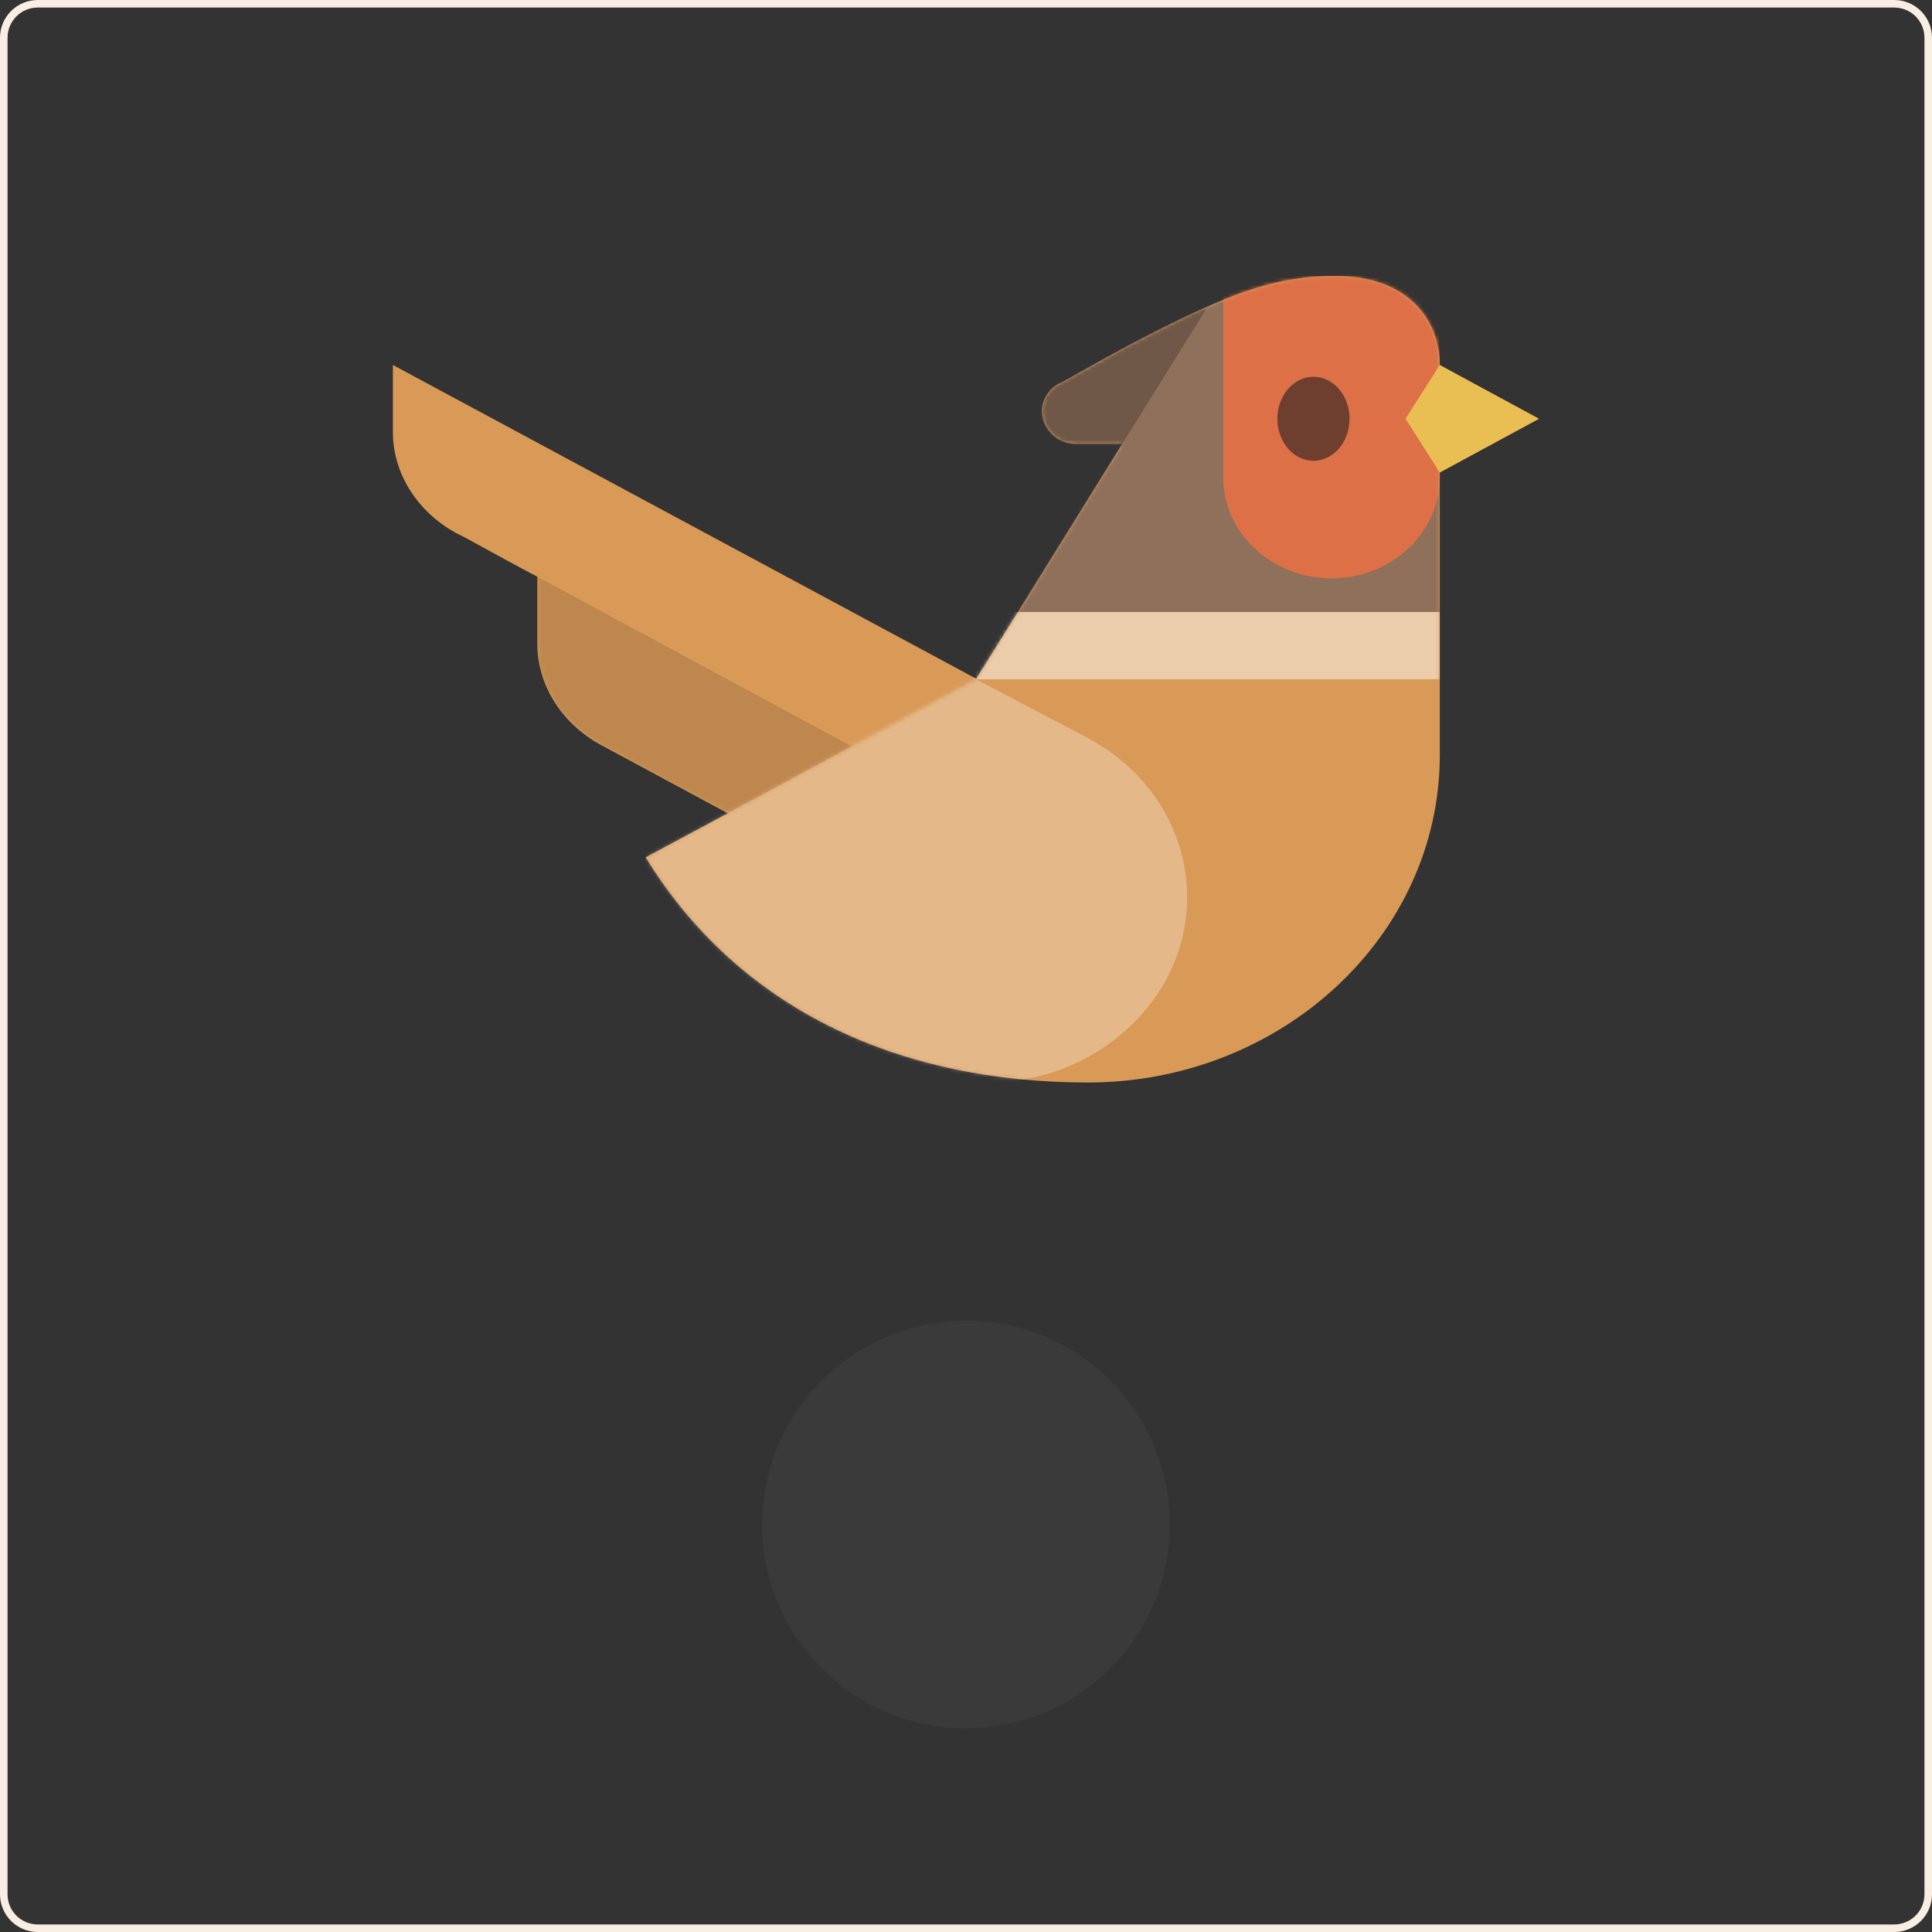 <svg width="512" height="512" viewBox="0 0 512 512" fill="none" xmlns="http://www.w3.org/2000/svg" xmlns:xlink="http://www.w3.org/1999/xlink">
<rect x="0" y="0" width="512" height="512" fill="#333333" stroke="none"/>
<path fill-rule="evenodd" clip-rule="evenodd" d="M502 2H10C5.582 2 2 5.582 2 10V502C2 506.418 5.582 510 10 510H502C506.418 510 510 506.418 510 502V10C510 5.582 506.418 2 502 2ZM10 0C4.477 0 0 4.477 0 10V502C0 507.523 4.477 512 10 512H502C507.523 512 512 507.523 512 502V10C512 4.477 507.523 0 502 0H10Z" fill="rgb(248.54, 237.83, 226.44)"/>
<g transform="translate(76, 0)">
<path d="M28.125 96.727L234.292 207.61L201.286 261.047C201.286 261.047 98.92 205.828 83.135 197.367C72.611 191.578 66.393 181.336 66.393 170.649C66.393 165.305 66.393 152.836 66.393 152.836C55.391 147.047 47.737 142.594 44.867 141.258C34.343 135.469 28.125 125.227 28.125 114.539C28.125 109.195 28.125 96.727 28.125 96.727Z" fill="#D99A57"/>
<mask id="mask0_488_10061" style="mask-type:alpha" maskUnits="userSpaceOnUse" x="28" y="96" width="207" height="166">
<path d="M28.125 96.727L234.292 207.61L201.286 261.047C201.286 261.047 98.92 205.828 83.135 197.367C72.611 191.578 66.393 181.336 66.393 170.649C66.393 165.305 66.393 152.836 66.393 152.836C55.391 147.047 47.737 142.594 44.867 141.258C34.343 135.469 28.125 125.227 28.125 114.539C28.125 109.195 28.125 96.727 28.125 96.727Z" fill="#D99A57"/>
</mask>
<g mask="url(#mask0_488_10061)">
<path opacity="0.15" fill-rule="evenodd" clip-rule="evenodd" d="M183.587 271.734L66.393 208.945V152.836L183.587 216.07V271.734Z" fill="#231F20"/>
</g>
<path d="M182.631 180C192.676 163.969 221.377 117.656 221.377 117.656C221.377 117.656 210.375 117.656 209.418 117.656C206.07 117.656 203.2 116.32 201.287 113.203C198.895 109.195 200.33 103.852 204.635 101.625C207.505 100.289 208.462 99.398 223.29 91.383C247.208 78.914 260.601 73.125 277.822 73.125C297.434 73.125 305.566 85.148 305.566 96.727C305.566 96.727 305.566 173.32 305.566 200.039C305.566 248.133 263.472 286.875 212.288 286.875C162.54 286.875 119.968 267.727 95.094 227.203C117.576 215.18 143.885 200.93 182.631 180Z" fill="#D99A57"/>
<mask id="mask1_488_10061" style="mask-type:alpha" maskUnits="userSpaceOnUse" x="95" y="73" width="211" height="214">
<path d="M182.631 180C192.676 163.969 221.377 117.656 221.377 117.656C221.377 117.656 210.375 117.656 209.418 117.656C206.07 117.656 203.2 116.32 201.287 113.203C198.895 109.195 200.33 103.852 204.635 101.625C207.505 100.289 208.462 99.398 223.29 91.383C247.208 78.914 260.601 73.125 277.822 73.125C297.434 73.125 305.566 85.148 305.566 96.727C305.566 96.727 305.566 173.32 305.566 200.039C305.566 248.133 263.472 286.875 212.288 286.875C162.54 286.875 119.968 267.727 95.094 227.203C117.576 215.18 143.885 200.93 182.631 180Z" fill="#D99A57"/>
</mask>
<g mask="url(#mask1_488_10061)">
<path opacity="0.5" d="M305.566 162.187H181.196V180H305.566V162.187Z" fill="white"/>
<path opacity="0.5" d="M305.566 73.125H181.196V162.188H305.566V73.125Z" fill="#47475E"/>
<path opacity="0.3" fill-rule="evenodd" clip-rule="evenodd" d="M200.33 73.125H249.121L221.377 117.656H200.33V73.125Z" fill="#231F20"/>
<path opacity="0.3" fill-rule="evenodd" clip-rule="evenodd" d="M182.631 180H95.094V286.875C95.094 286.875 157.757 286.875 185.979 286.875C214.202 286.875 238.598 265.055 238.598 237.891C238.598 219.633 228.074 204.047 212.288 195.586C201.286 189.797 182.631 180 182.631 180Z" fill="white"/>
<path fill-rule="evenodd" clip-rule="evenodd" d="M248.165 126.562C248.165 141.258 261.08 153.281 276.865 153.281C292.651 153.281 305.566 141.258 305.566 126.562C305.566 111.867 305.566 73.125 305.566 73.125H248.165C248.165 73.125 248.165 118.992 248.165 126.562Z" fill="#DE7047"/>
<path d="M272.082 122.109C277.365 122.109 281.649 117.125 281.649 110.977C281.649 104.828 277.365 99.844 272.082 99.844C266.798 99.844 262.515 104.828 262.515 110.977C262.515 117.125 266.798 122.109 272.082 122.109Z" fill="#231F20" fill-opacity="0.6"/>
</g>
<path fill-rule="evenodd" clip-rule="evenodd" d="M305.566 96.727L296.477 110.977L305.566 125.227L331.875 110.977L305.566 96.727Z" fill="#E9BF54"/>
</g>
    <path d="M310,404C310,433.823 285.823,458 256,458C226.177,458 202,433.823 202,404C202,374.177 226.177,350 256,350C285.823,350 310,374.177 310,404Z" style="fill:rgb(75,75,75);fill-opacity:0.3;fill-rule:nonzero;"/>
</svg>